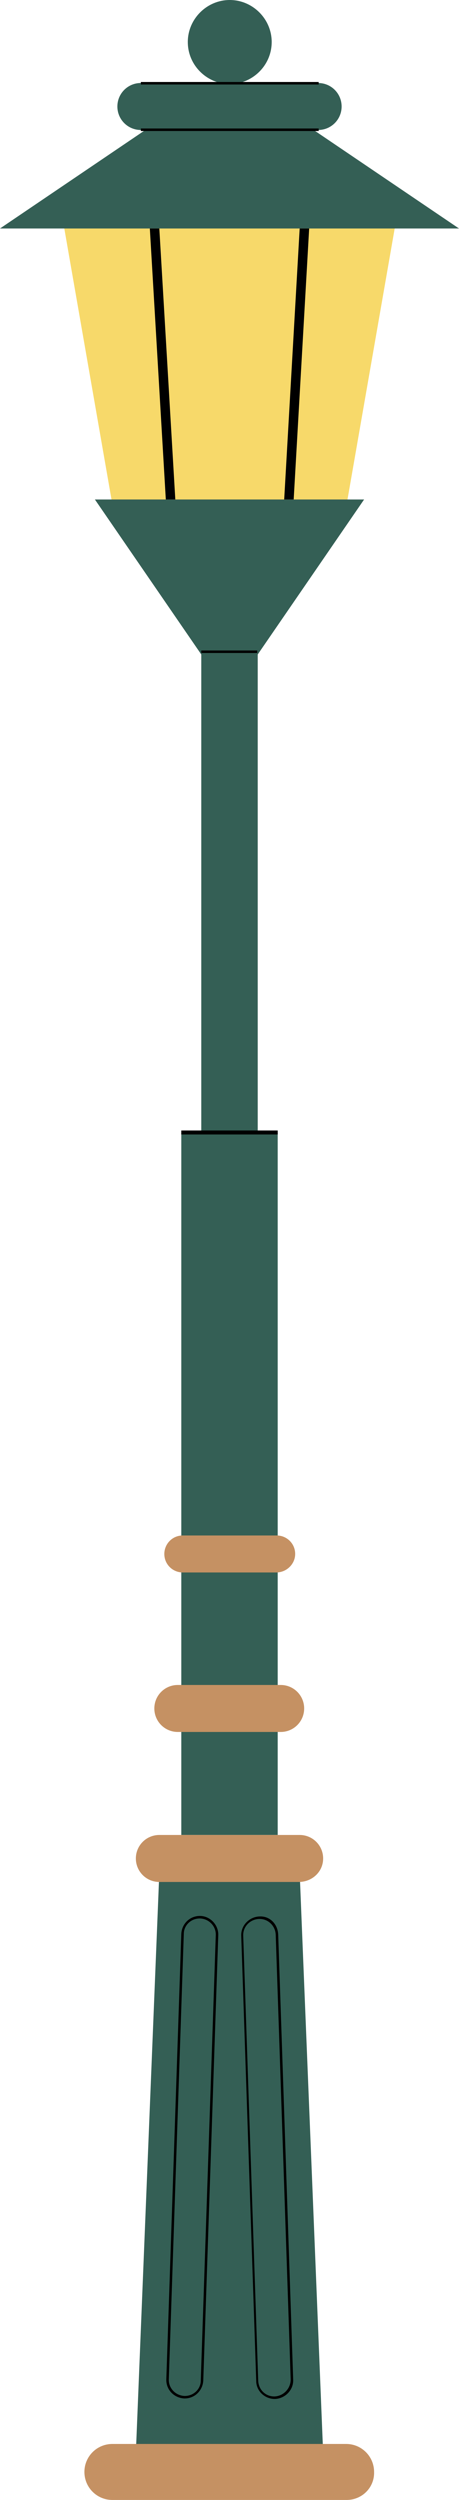 <?xml version="1.0" encoding="UTF-8"?><svg xmlns="http://www.w3.org/2000/svg" xmlns:xlink="http://www.w3.org/1999/xlink" height="500.0" preserveAspectRatio="xMidYMid meet" version="1.0" viewBox="0.0 0.0 91.9 500.0" width="91.9" zoomAndPan="magnify"><g id="change1_1"><path d="M69.4 100.9L22.5 100.9 12.7 44.7 79.2 44.7z" fill="#f7d96a"/></g><g fill="#345f55" id="change2_1"><path d="M91.9,45.7L62.8,26h0.9c2.6,0,4.7-2.1,4.7-4.7s-2.1-4.7-4.7-4.7H47.9c3.7-0.9,6.5-4.2,6.5-8.2 C54.4,3.8,50.6,0,46,0s-8.4,3.8-8.4,8.4c0,4,2.8,7.3,6.5,8.2H28.2c-2.6,0-4.7,2.1-4.7,4.7s2.1,4.7,4.7,4.7h0.9L0,45.7H91.9z" fill="inherit"/><path d="M40.3 130.9L40.3 226.5 36.3 226.5 36.3 367 55.6 367 55.6 226.5 51.6 226.5 51.6 130.9 72.9 99.9 19 99.9z" fill="inherit"/><path d="M31.9 374.5L27.2 490.6 64.7 490.6 60 374.5z" fill="inherit"/></g><g id="change3_1"><path d="M69.4,500H22.5c-3.1,0-5.6-2.5-5.6-5.6l0,0c0-3.1,2.5-5.6,5.6-5.6h46.8c3.1,0,5.6,2.5,5.6,5.6l0,0 C75,497.5,72.5,500,69.4,500z M64.7,371.7L64.7,371.7c0-2.6-2.1-4.7-4.7-4.7H31.9c-2.6,0-4.7,2.1-4.7,4.7l0,0c0,2.6,2.1,4.7,4.7,4.7 H60C62.6,376.3,64.7,374.3,64.7,371.7z M60.9,341.7L60.9,341.7c0-2.6-2.1-4.7-4.7-4.7H35.6c-2.6,0-4.7,2.1-4.7,4.7l0,0 c0,2.6,2.1,4.7,4.7,4.7h20.6C58.8,346.4,60.9,344.3,60.9,341.7z M59.1,310.8L59.1,310.8c0-2.1-1.7-3.7-3.7-3.7H36.6 c-2.1,0-3.7,1.7-3.7,3.7l0,0c0,2.1,1.7,3.7,3.7,3.7h18.7C57.4,314.5,59.1,312.8,59.1,310.8z" fill="#c59163"/></g><g id="change4_1"><path d="M36.3,226.1h19.3v0.8H36.3V226.1z M35.1,99.9l-3.2-54.2l-1.9,0l3.2,54.2L35.1,99.9z M60,45.7l-3.1,54.2l1.9,0l3.1-54.2 L60,45.7z M43.7,387.1l-3,89c-0.1,2-1.7,3.6-3.7,3.6h-0.1c-2.1-0.1-3.7-1.8-3.6-3.9l3-89c0.1-2.1,1.8-3.7,3.9-3.6l0,0 C42.2,383.3,43.8,385.1,43.7,387.1z M43.2,387.1c0.1-1.8-1.3-3.3-3.1-3.4H40c-1.8,0-3.2,1.4-3.2,3.1l-3,89c-0.1,1.8,1.3,3.3,3.1,3.4 H37c1.8,0,3.2-1.4,3.2-3.1L43.2,387.1z M55.7,386.9l3,89c0.1,2.1-1.6,3.8-3.6,3.9H55c-2,0-3.7-1.6-3.7-3.6l-3-89 c-0.1-2.1,1.6-3.8,3.6-3.9l0,0H52C54,383.2,55.6,384.8,55.7,386.9z M58.2,475.9l-3-89c-0.1-1.8-1.6-3.2-3.4-3.1 c-1.8,0.1-3.2,1.6-3.1,3.4l3,89c0.1,1.8,1.5,3.1,3.2,3.1H55C56.8,479.2,58.2,477.7,58.2,475.9z M40.3,130.1v0.5h11.2v-0.5H40.3z M28.2,26.2h35.6v-0.5H28.2V26.2z M28.2,16.4v0.5h35.6v-0.5H28.2z" fill="inherit"/></g></svg>